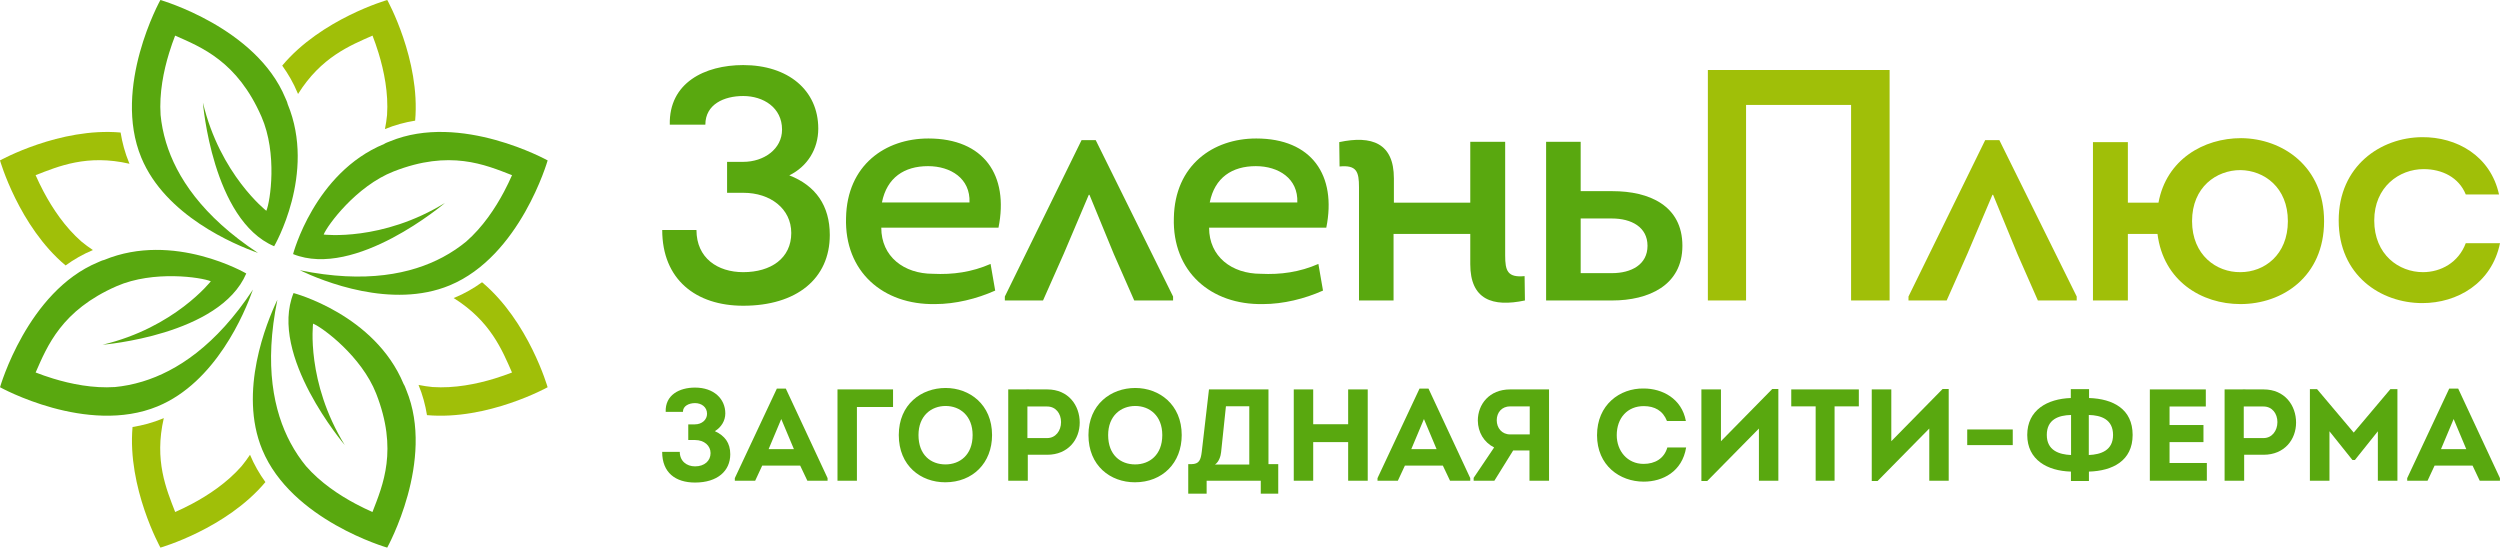 <?xml version="1.0" encoding="UTF-8"?>
<!DOCTYPE svg PUBLIC "-//W3C//DTD SVG 1.1//EN" "http://www.w3.org/Graphics/SVG/1.1/DTD/svg11.dtd">
<!-- Creator: CorelDRAW 2018 (64-Bit) -->
<svg xmlns="http://www.w3.org/2000/svg" xml:space="preserve" width="210px" height="46px" version="1.1" style="shape-rendering:geometricPrecision; text-rendering:geometricPrecision; image-rendering:optimizeQuality; fill-rule:evenodd; clip-rule:evenodd"
viewBox="0 0 210 46"
 xmlns:xlink="http://www.w3.org/1999/xlink">
 <defs>
  <style type="text/css">
   <![CDATA[
    .fil0 {fill:#59A80F;fill-rule:nonzero}
    .fil1 {fill:#A0BF08;fill-rule:nonzero}
   ]]>
  </style>
 </defs>
 <g id="Слой_x0020_1">
  <g id="_2520457035472">
   <path class="fil0" d="M32.526 46c0,0 4.058,-7.313 1.602,-13.243 -0.07,-0.169 -0.123,-0.348 -0.224,-0.498 -2.426,-5.856 -9.247,-7.642 -9.247,-7.642 -2.115,5.239 4.302,12.765 4.302,12.765 -3.263,-5.299 -2.661,-10.196 -2.661,-10.196 0.79,0.315 4.072,2.74 5.301,5.877 1.851,4.722 0.567,7.68 -0.312,9.946 -0.426,-0.188 -0.898,-0.412 -1.392,-0.675 -1.4,-0.742 -2.978,-1.792 -4.19,-3.18 -0.461,-0.561 -0.907,-1.211 -1.307,-1.96 -1.404,-2.63 -2.233,-6.483 -1.097,-12.015 -0.914,1.919 -3.289,7.72 -1.273,12.59 2.457,5.93 10.498,8.231 10.498,8.231z"/>
   <path class="fil0" d="M13.472 0c0,0 8.041,2.301 10.497,8.231 0.07,0.169 0.159,0.333 0.194,0.511 2.425,5.856 -1.135,11.942 -1.135,11.942 -5.2,-2.209 -5.984,-12.068 -5.984,-12.068 1.439,6.054 5.328,9.091 5.328,9.091 0.336,-0.782 0.942,-4.817 -0.407,-7.903 -2.031,-4.649 -5.03,-5.832 -7.254,-6.813 -0.169,0.434 -0.344,0.926 -0.507,1.461 -0.465,1.515 -0.839,3.373 -0.715,5.212 0.072,0.723 0.215,1.497 0.462,2.31 0.867,2.853 3.006,6.163 7.721,9.272 -2.004,-0.711 -7.785,-3.133 -9.802,-8.003 -2.457,-5.93 1.602,-13.243 1.602,-13.243z"/>
   <path class="fil0" d="M46.002 13.475c0,0 -7.313,-4.059 -13.243,-1.603 -0.169,0.07 -0.347,0.123 -0.498,0.224 -5.856,2.426 -7.642,9.247 -7.642,9.247 5.239,2.115 12.765,-4.301 12.765,-4.301 -5.299,3.263 -10.196,2.66 -10.196,2.66 0.316,-0.79 2.74,-4.072 5.877,-5.301 4.722,-1.851 7.68,-0.567 9.946,0.313 -0.187,0.425 -0.412,0.897 -0.674,1.392 -0.743,1.399 -1.793,2.977 -3.181,4.189 -0.561,0.461 -1.211,0.907 -1.96,1.307 -2.63,1.404 -6.483,2.233 -12.015,1.097 1.919,0.914 7.72,3.29 12.59,1.273 5.93,-2.456 8.231,-10.497 8.231,-10.497z"/>
   <path class="fil0" d="M0.002 32.528c0,0 2.301,-8.041 8.232,-10.497 0.169,-0.07 0.332,-0.159 0.51,-0.194 5.856,-2.425 11.942,1.135 11.942,1.135 -2.208,5.2 -12.068,5.985 -12.068,5.985 6.054,-1.44 9.091,-5.329 9.091,-5.329 -0.782,-0.335 -4.816,-0.941 -7.903,0.407 -4.648,2.031 -5.832,5.03 -6.813,7.254 0.434,0.169 0.926,0.344 1.462,0.508 1.514,0.464 3.373,0.838 5.211,0.714 0.723,-0.071 1.497,-0.215 2.31,-0.462 2.853,-0.867 6.163,-3.005 9.272,-7.721 -0.711,2.004 -3.133,7.786 -8.003,9.803 -5.93,2.456 -13.243,-1.603 -13.243,-1.603z"/>
  </g>
  <path class="fil1" d="M5.509 22.297c0.701,-0.507 1.464,-0.948 2.296,-1.293 -0.345,-0.229 -0.665,-0.467 -0.959,-0.709 -1.388,-1.212 -2.437,-2.79 -3.18,-4.189 -0.263,-0.495 -0.487,-0.967 -0.675,-1.392 1.918,-0.745 4.33,-1.778 7.888,-0.957 -0.013,-0.029 -0.026,-0.058 -0.038,-0.088 -0.345,-0.832 -0.572,-1.684 -0.71,-2.537 -5.1,-0.449 -10.131,2.343 -10.131,2.343 0,0 1.584,5.533 5.509,8.822zm14.789 16.857c-1.213,1.388 -2.791,2.438 -4.19,3.18 -0.494,0.263 -0.967,0.487 -1.392,0.675 -0.745,-1.918 -1.777,-4.33 -0.957,-7.888 -0.029,0.012 -0.058,0.026 -0.088,0.038 -0.831,0.345 -1.684,0.573 -2.537,0.71 -0.449,5.1 2.343,10.131 2.343,10.131 0,0 5.529,-1.583 8.818,-5.505 -0.506,-0.7 -0.948,-1.463 -1.293,-2.294 -0.227,0.343 -0.464,0.66 -0.704,0.953zm17.899 -14.154c-0.03,0.012 -0.06,0.024 -0.089,0.036 3.096,1.935 4.071,4.371 4.901,6.254 -0.434,0.168 -0.926,0.343 -1.461,0.507 -1.515,0.464 -3.373,0.838 -5.211,0.714 -0.38,-0.038 -0.774,-0.095 -1.18,-0.177 0.345,0.831 0.573,1.684 0.71,2.537 5.1,0.45 10.133,-2.343 10.133,-2.343 0,0 -1.583,-5.531 -5.507,-8.82 -0.701,0.506 -1.464,0.948 -2.296,1.292zm-13.161 -17.105c1.936,-3.098 4.373,-4.074 6.256,-4.904 0.168,0.434 0.343,0.926 0.507,1.461 0.464,1.515 0.838,3.373 0.714,5.212 -0.038,0.379 -0.095,0.773 -0.177,1.179 0.831,-0.344 1.684,-0.572 2.537,-0.709 0.45,-5.101 -2.343,-10.134 -2.343,-10.134 0,0 -5.535,1.585 -8.823,5.511 0.505,0.7 0.946,1.463 1.29,2.294 0.013,0.03 0.026,0.06 0.039,0.09z"/>
  <path class="fil0" d="M57.365 34.595c0,-0.504 0.515,-0.734 1.019,-0.734 0.525,0 1.008,0.318 1.008,0.899 0,0.493 -0.428,0.887 -1.019,0.887l-0.559 0 0 1.315 0.57 0c0.778,0 1.304,0.482 1.304,1.096 0,0.646 -0.504,1.117 -1.304,1.117 -0.712,0 -1.282,-0.449 -1.282,-1.216l-1.48 0c0,1.753 1.129,2.575 2.762,2.575 1.884,0 2.958,-0.975 2.958,-2.378 0,-0.953 -0.46,-1.556 -1.293,-1.939 0.526,-0.318 0.877,-0.866 0.877,-1.49 0,-1.216 -0.954,-2.17 -2.542,-2.17 -1.326,0 -2.52,0.625 -2.466,2.038l1.447 0z"/>
  <polygon id="1" class="fil0" points="165.247,37.389 169.071,37.389 169.071,36.075 165.247,36.075 "/>
  <path id="2" class="fil0" d="M67.215 39.11l0.603 1.271 1.698 0 0 -0.219 -3.506 -7.517 -0.756 0 -3.529 7.517 0 0.219 1.71 0 0.591 -1.271 3.189 0zm-1.589 -3.912l1.063 2.531 -2.126 0 1.063 -2.531z"/>
  <path id="3" class="fil0" d="M75.016 34.19c0,-0.537 0,-0.942 0,-1.479 -1.534,0 -3.133,0 -4.667,0 0,2.553 0,5.117 0,7.67 0.548,0 1.095,0 1.632,0 0,-2.082 0,-4.109 0,-6.191l3.035 0z"/>
  <path id="4" class="fil0" d="M83.333 36.546c0,-2.575 -1.896,-3.956 -3.901,-3.956 -2.038,0 -3.934,1.37 -3.934,3.956 0,2.586 1.852,3.966 3.901,3.966 2.323,0 3.934,-1.632 3.934,-3.966zm-6.18 0c0,-1.622 1.074,-2.444 2.279,-2.444 1.195,0 2.268,0.811 2.268,2.444 0,1.676 -1.085,2.465 -2.279,2.465 -1.227,0 -2.268,-0.789 -2.268,-2.465z"/>
  <path id="5" class="fil0" d="M86.335 40.381l0 -2.181 1.632 0c1.754,0 2.729,-1.282 2.729,-2.701 0,-1.44 -0.942,-2.788 -2.729,-2.788 -1.095,0 -2.18,-0.011 -3.275,0l0 7.67 1.643 0zm-0.033 -3.583l0 -2.652c0.559,0 1.107,-0.011 1.665,0 0.724,0 1.162,0.599 1.162,1.31 0,0.732 -0.46,1.342 -1.162,1.342l-1.665 0z"/>
  <path id="6" class="fil0" d="M99.264 36.546c0,-2.575 -1.895,-3.956 -3.901,-3.956 -2.038,0 -3.933,1.37 -3.933,3.956 0,2.586 1.852,3.966 3.9,3.966 2.323,0 3.934,-1.632 3.934,-3.966zm-6.18 0c0,-1.622 1.074,-2.444 2.279,-2.444 1.195,0 2.269,0.811 2.269,2.444 0,1.676 -1.085,2.465 -2.279,2.465 -1.228,0 -2.269,-0.789 -2.269,-2.465z"/>
  <path id="7" class="fil0" d="M102.979 34.124l1.961 0 0 4.898 -2.882 0c0.329,-0.219 0.482,-0.701 0.515,-1.041l0.406 -3.857zm-3.167 4.865l0 2.477 1.545 0 0 -1.085c1.654,0 2.893,0 4.547,0l0 1.085 1.468 0 0 -2.477 -0.821 0 0 -6.278c-1.567,0 -3.43,0 -4.997,0l-0.602 5.204c-0.088,0.735 -0.22,1.063 -0.877,1.074l-0.263 0z"/>
  <polygon id="8" class="fil0" points="114.889,40.381 114.889,32.711 113.245,32.711 113.245,35.636 110.309,35.636 110.309,32.711 108.676,32.711 108.676,40.381 110.309,40.381 110.309,37.137 113.245,37.137 113.245,40.381 "/>
  <path id="9" class="fil0" d="M121.2 39.11l0.603 1.271 1.698 0 0 -0.219 -3.506 -7.517 -0.756 0 -3.528 7.517 0 0.219 1.709 0 0.592 -1.271 3.188 0zm-1.589 -3.912l1.063 2.531 -2.126 0 1.063 -2.531z"/>
  <path id="10" class="fil0" d="M123.786 40.14l0 0.241 1.742 0 1.578 -2.542 1.37 0 0 2.542 1.643 0 0 -7.67 -3.265 0c-1.764,0 -2.717,1.26 -2.717,2.619 0.011,0.975 0.504,1.818 1.369,2.257l-1.72 2.553zm3.068 -3.649c-0.701,0 -1.128,-0.537 -1.128,-1.194 0,-0.647 0.427,-1.162 1.128,-1.162l1.644 0 0 2.356 -1.644 0z"/>
  <path id="11" class="fil0" d="M134.151 36.557c0,2.542 1.907,3.901 3.923,3.901 1.6,0 3.232,-0.844 3.561,-2.871l-1.578 0c-0.263,0.931 -1.041,1.38 -1.994,1.38 -1.37,0 -2.257,-1.095 -2.257,-2.41 0,-1.458 0.909,-2.444 2.268,-2.444 0.921,0 1.611,0.384 1.95,1.249l1.589 0c-0.35,-1.895 -1.994,-2.728 -3.539,-2.728 -2.016,-0.033 -3.923,1.37 -3.923,3.923l0 0z"/>
  <polygon id="12" class="fil0" points="147.749,35.998 147.749,40.381 149.382,40.381 149.382,32.678 148.867,32.678 144.56,37.061 144.56,32.711 142.917,32.711 142.917,40.403 143.41,40.403 "/>
  <polygon id="13" class="fil0" points="152.515,34.135 152.515,40.381 154.104,40.381 154.104,34.135 156.142,34.135 156.142,32.711 150.466,32.711 150.466,34.135 "/>
  <polygon id="14" class="fil0" points="162.059,35.998 162.059,40.381 163.691,40.381 163.691,32.678 163.176,32.678 158.87,37.061 158.87,32.711 157.227,32.711 157.227,40.403 157.72,40.403 "/>
  <path id="15" class="fil0" d="M177.497 36.535c0,1.304 -1.019,1.643 -2.038,1.687l0 -3.364c1.041,0.022 2.038,0.373 2.038,1.677zm-5.566 0c0,-1.304 0.986,-1.655 2.038,-1.677l0 3.364c-1.008,-0.044 -2.038,-0.383 -2.038,-1.687zm2.027 3.868l1.512 0 0 -0.789c1.973,-0.055 3.671,-0.899 3.671,-3.079 0,-2.181 -1.644,-3.035 -3.66,-3.101l0 -0.745 -1.534 0 0 0.745c-1.972,0.066 -3.659,1.008 -3.659,3.101 0,2.093 1.687,3.024 3.67,3.079l0 0.789z"/>
  <polygon id="16" class="fil0" points="185.288,32.711 180.587,32.711 180.587,40.381 185.375,40.381 185.375,38.891 182.242,38.891 182.242,37.137 185.091,37.137 185.091,35.702 182.242,35.702 182.242,34.146 185.288,34.146 "/>
  <path id="17" class="fil0" d="M188.509 40.381l0 -2.181 1.633 0c1.753,0 2.728,-1.282 2.728,-2.701 0,-1.44 -0.942,-2.788 -2.728,-2.788 -1.096,0 -2.181,-0.011 -3.276,0l0 7.67 1.643 0zm-0.033 -3.583l0 -2.652c0.559,0 1.107,-0.011 1.666,0 0.723,0 1.161,0.599 1.161,1.31 0,0.732 -0.46,1.342 -1.161,1.342l-1.666 0z"/>
  <polygon id="18" class="fil0" points="197.713,36.338 194.634,32.689 194.031,32.689 194.031,40.381 195.675,40.381 195.675,36.228 197.603,38.639 197.812,38.639 199.74,36.228 199.74,40.381 201.383,40.381 201.383,32.689 200.791,32.689 "/>
  <path id="19" class="fil0" d="M207.695 39.11l0.602 1.271 1.698 0 0 -0.219 -3.506 -7.517 -0.756 0 -3.528 7.517 0 0.219 1.709 0 0.592 -1.271 3.189 0zm-1.589 -3.912l1.062 2.531 -2.125 0 1.063 -2.531z"/>
  <path class="fil0" d="M59.25 10.471c0,-1.714 1.576,-2.406 3.18,-2.406 1.687,0 3.263,0.968 3.263,2.821 0,1.632 -1.521,2.71 -3.263,2.71l-1.355 0 0 2.6 1.383 0c2.24,0 4.009,1.328 4.009,3.374 0,2.129 -1.714,3.291 -4.037,3.291 -2.157,0 -3.927,-1.189 -3.927,-3.54l-2.876 0c0,4.148 2.821,6.361 6.803,6.361 4.48,0 7.273,-2.268 7.273,-5.946 0,-2.461 -1.189,-4.148 -3.401,-5.006 1.521,-0.746 2.433,-2.212 2.433,-3.927 0,-3.235 -2.544,-5.337 -6.305,-5.337 -3.236,0 -6.25,1.493 -6.167,5.005l2.987 0z"/>
  <path id="1" class="fil0" d="M77.982 11.633c-3.623,0 -6.831,2.24 -6.914,6.665 -0.139,4.508 3.097,7.328 7.494,7.245 1.687,0 3.485,-0.442 5.034,-1.134l-0.388 -2.239c-1.576,0.691 -3.18,0.912 -4.839,0.829 -2.434,0 -4.342,-1.438 -4.342,-3.872l9.845 0c0.885,-4.401 -1.217,-7.494 -5.89,-7.494zm-0.028 2.323c1.908,0 3.567,1.042 3.484,3.051l-7.356 0c0.415,-2.092 1.881,-3.051 3.872,-3.051z"/>
  <polygon id="2" class="fil0" points="90.851,11.771 84.407,24.907 84.407,25.239 87.615,25.239 89.357,21.312 91.459,16.362 91.514,16.362 93.561,21.34 95.275,25.239 98.539,25.239 98.539,24.907 92.04,11.771 "/>
  <path id="3" class="fil0" d="M105.518 11.633c-3.623,0 -6.831,2.24 -6.914,6.665 -0.138,4.508 3.097,7.328 7.494,7.245 1.687,0 3.485,-0.442 5.034,-1.134l-0.388 -2.239c-1.576,0.691 -3.18,0.912 -4.839,0.829 -2.434,0 -4.342,-1.438 -4.342,-3.872l9.845 0c0.885,-4.401 -1.217,-7.494 -5.89,-7.494zm-0.028 2.323c1.908,0 3.568,1.042 3.484,3.051l-7.356 0c0.415,-2.092 1.881,-3.051 3.872,-3.051z"/>
  <path id="4" class="fil0" d="M117.059 25.239l0 -5.586 6.444 0 0 2.544c0,2.959 1.853,3.623 4.591,3.042 0,-0.581 -0.028,-1.466 -0.028,-2.046 -1.438,0.138 -1.632,-0.443 -1.632,-1.743l0 -9.54 -2.931 0 0 5.116 -6.416 0 0 -2.047c0,-2.959 -1.853,-3.623 -4.59,-3.042 0,0.581 0.027,1.466 0.027,2.047 1.438,-0.139 1.632,0.442 1.632,1.742l0 9.513 2.903 0z"/>
  <path id="5" class="fil0" d="M135.432 25.239c3.014,0 5.89,-1.244 5.89,-4.591 0,-3.401 -2.821,-4.59 -5.863,-4.59l-2.682 0 0 -4.148 -2.904 0c0,4.452 0,8.877 0,13.329l5.559 0zm-0.028 -6.886c1.632,0 2.987,0.719 2.987,2.295 0,1.577 -1.355,2.296 -2.987,2.296l-2.627 0 0 -4.591 2.627 0z"/>
  <path id="6" class="fil1" d="M143.461 5.881l0 19.358c1.079,0 2.13,0 3.208,0l0 -16.427 8.822 0 0 16.427c1.079,0 2.157,0 3.236,0l0 -19.358 -15.266 0z"/>
  <polygon id="7" class="fil1" points="166.756,11.771 160.313,24.907 160.313,25.239 163.521,25.239 165.263,21.312 167.365,16.362 167.42,16.362 169.466,21.34 171.181,25.239 174.444,25.239 174.444,24.907 167.946,11.771 "/>
  <path id="8" class="fil1" d="M195.223 18.574c0,-4.563 -3.457,-6.941 -6.969,-6.969 -3.153,0 -6.278,1.798 -6.942,5.421l-2.571 0 0 -5.089 -2.932 0 0 13.302 2.932 0 0 -5.586 2.489 0c0.497,3.955 3.705,5.89 6.969,5.89 3.512,0 7.024,-2.295 7.024,-6.969zm-11.09 0c0,-2.862 2.047,-4.286 4.066,-4.286 1.991,0.028 3.982,1.452 3.982,4.286 0,2.849 -1.991,4.287 -3.982,4.287 -2.019,0.027 -4.066,-1.438 -4.066,-4.287z"/>
  <path id="9" class="fil1" d="M209.918 16.334c-0.72,-3.263 -3.568,-4.839 -6.472,-4.812 -3.457,0.028 -6.996,2.406 -6.996,6.997 0,4.618 3.539,6.941 7.024,6.941 2.931,0 5.835,-1.659 6.526,-5.033l-2.876 0c-0.608,1.632 -2.101,2.434 -3.595,2.434 -2.019,0 -4.093,-1.466 -4.093,-4.342 0,-2.821 2.102,-4.314 4.148,-4.314 1.549,0 2.959,0.691 3.54,2.129l2.794 0z"/>
 </g>
</svg>
